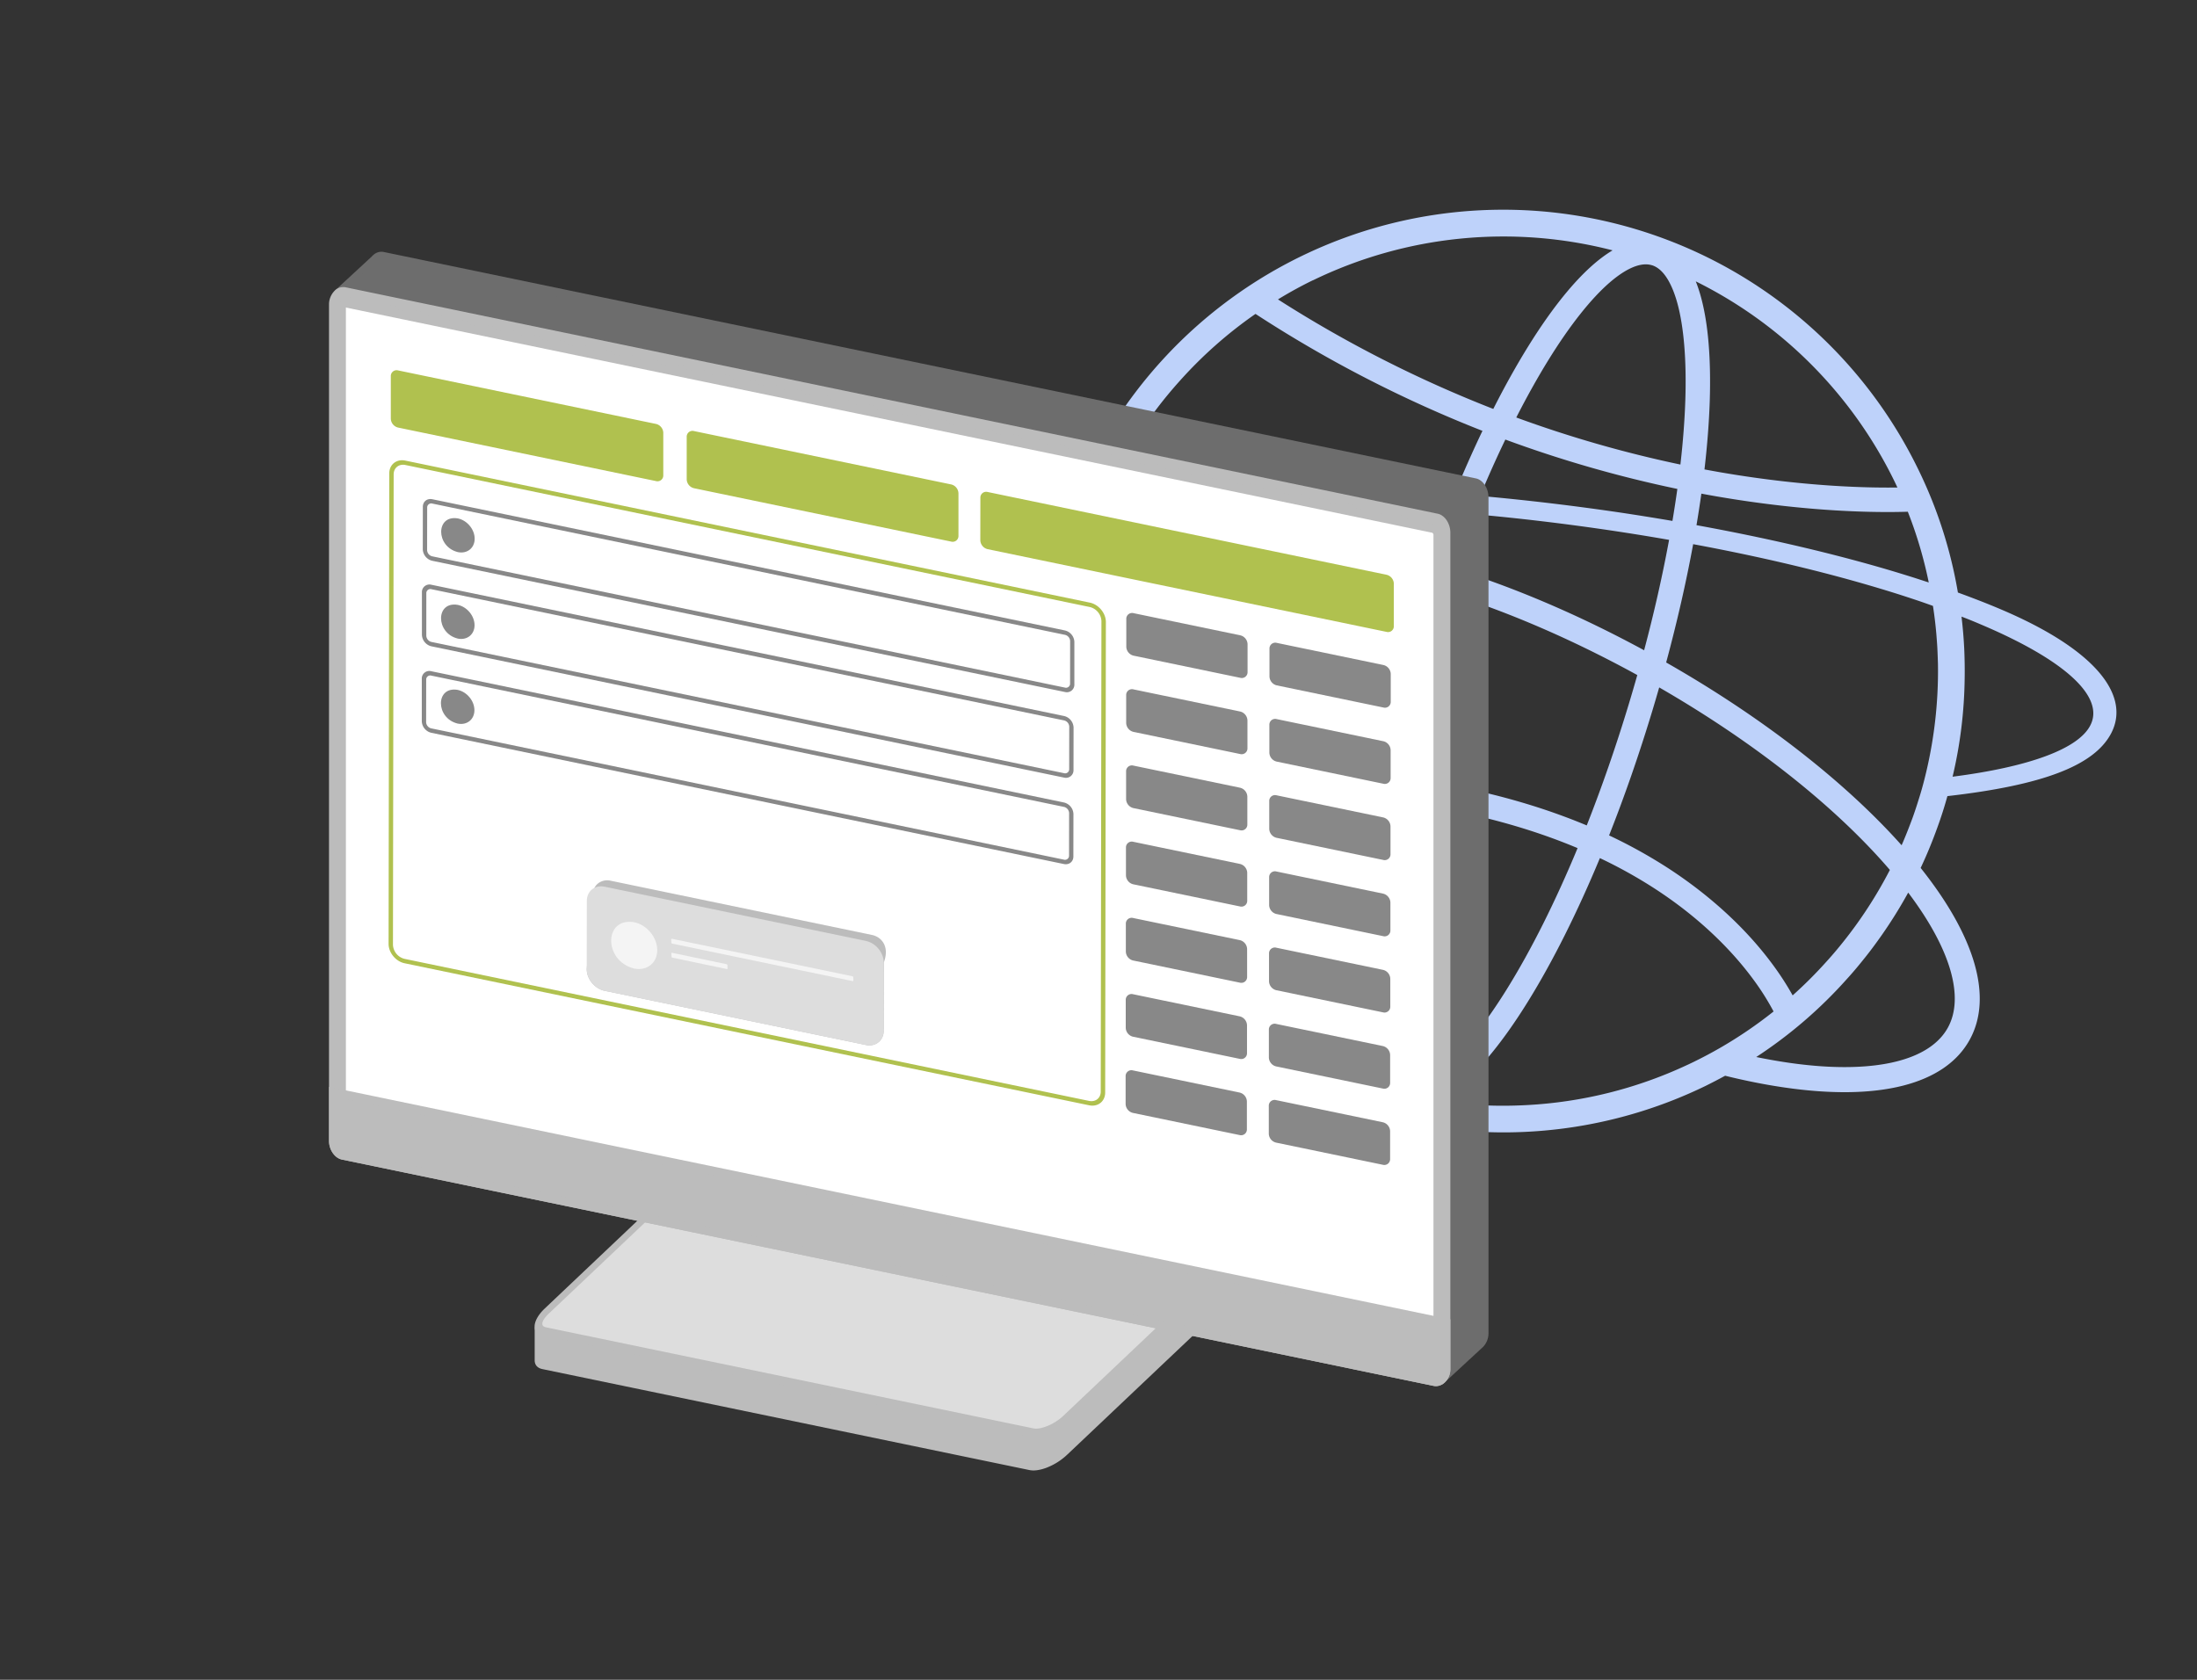 <svg id="Calque_1" data-name="Calque 1" xmlns="http://www.w3.org/2000/svg" viewBox="0 0 1700 1300"><rect x="0" y="0" width="1700" height="1300" fill="#333333" stroke="none"/><defs><style>.cls-1{fill:#bed2fa;}.cls-2{fill:#150035;}.cls-3{fill:#bcbcbc;}.cls-4{fill:#ddd;}.cls-5{fill:#6d6d6d;}.cls-6{fill:#fff;}.cls-7{fill:#b0c14f;}.cls-8{fill:#888;}.cls-9{fill:#f4f4f4;}</style></defs><path class="cls-1" d="M764.49,468.76l27.64-.85c-9.49-11-12-21.5-7-30.76,5-9.44,17.83-17.67,37.26-24.43A356.73,356.73,0,0,0,924.68,785a357.63,357.63,0,0,0,395,55.42c5.13-2.55,10.25-5.19,15.19-7.9l0,0c15.58,3.85,30.72,6.88,45.29,9,73.54,10.84,124.61-2.15,143.79-36.56,18.25-32.74,4.81-79.81-37.78-133.26v0c4.81-10.16,9.06-20.55,12.93-31.29,2.93-8,5.49-16.09,7.77-24.29,74.16-8.45,113.28-23.69,126.48-48.18,15.35-28.52-9.63-64.33-85.16-96.38-10.41-4.43-21.53-8.74-33.2-13a349.3,349.3,0,0,0-30.84-95.65,357.15,357.15,0,0,0-655.75,32c-35.89,9.47-59.15,22.52-67.82,38.6C754.65,444.6,756.11,456.5,764.49,468.76Zm82-63c23.94-5.65,53.94-9.81,89.13-12.07,54.6-3.61,117.57-2.67,184.17,2.48q-7.36,18.62-14.33,38.17a505.38,505.38,0,0,0-60.3-13c-22-3.24-42-4.35-59.69-3.4-41.54,2.24-70.65,15.84-84.09,40a61.48,61.48,0,0,0-5.26,12.55l21.18-1.15c.32-.66.66-1.32,1-2,10-17.92,33.9-28.19,68.16-30,16.39-.89,35.15.15,55.87,3.21a484.61,484.61,0,0,1,56.75,12.11q-6.61,19.55-12.75,39.76c-11,36.29-20.14,72.16-27.25,106.53-41.06-3.81-84.95-4.47-131.41-2q-43.4,2.34-89.72,8.35a337.55,337.55,0,0,1-10.6-67.94A334.18,334.18,0,0,1,846.51,405.79Zm431.66-200.53c10.5,3.18,16.52,17.68,19.73,29.29,5.06,18.34,7.2,44.36,6.19,75.26-.52,15.63-1.8,32.29-3.8,49.74a918.24,918.24,0,0,1-127-36.43c8.32-16.31,16.8-31.47,25.35-45.26,16.3-26.27,32.52-46.73,46.91-59.18C1254.61,210.8,1267.66,202.08,1278.17,205.26ZM1164.81,340.17a938.23,938.23,0,0,0,133.1,38.21q-1.7,12.17-3.81,24.76-18.67-3.19-37.85-6.09c-37.38-5.57-74.61-10-111-13.25Q1154.78,361,1164.81,340.17Zm84,70.71q21.67,3.25,42.7,6.93c-5.06,27.45-11.53,56.14-19.32,85.43C1222,476,1171.35,454.39,1123.66,439.68q7.66-21.48,15.84-41.85C1175.29,401,1212,405.37,1248.82,410.88Zm138.31,359.44a221,221,0,0,0-14.37-22.39c-26.59-36.61-60.49-62.36-84.25-77.52a391.67,391.67,0,0,0-43.42-23.89c12-30.28,23.18-62.51,33.3-95.89q2.82-9.35,5.48-18.63c73.42,42.35,136.34,92.09,178.49,141.24l0,0a336.4,336.4,0,0,1-31.27,49.5c-4.91,6.44-10,12.7-15.41,18.8l-2.23,2.48A336.63,336.63,0,0,1,1387.13,770.32Zm-300.55,67.52c-10.5-3.18-16.52-17.69-19.73-29.29-5.06-18.34-7.2-44.36-6.19-75.26,1.12-33.83,5.8-72.43,13.64-113.68q18.33,2.14,35.85,5.18c40.32,7,77.29,17.58,110.56,31.57-17.17,41.38-35.69,78.46-54.56,108.87-16.29,26.28-32.52,46.74-46.9,59.19-7.51,6.49-17.71,13.56-26.94,14.06A16.93,16.93,0,0,1,1086.58,837.84Zm28.12-231.46q-17.91-3.15-36.7-5.37c6.94-33.23,15.83-67.93,26.47-103.06q6.15-20.31,12.82-40c47.87,14.71,99,36.67,149.63,64.48q-3.2,11.29-6.64,22.68c-9.88,32.64-20.82,64.13-32.48,93.69C1193.64,624.49,1155.82,613.62,1114.7,606.38ZM938.56,769.64a335.27,335.27,0,0,1-95.18-145.87c77.11-9.84,148.14-11.88,212-6.12-7.84,41.65-12.53,80.69-13.66,115-1.25,37.9,1.56,82.56,18.21,106.89q-5.43-1.77-10.82-3.7A333.86,333.86,0,0,1,938.56,769.64Zm242.71,85.59a337,337,0,0,1-68.88-3.29c25.76-12.91,51-46.32,69.84-76.73,19.31-31.13,38.22-69,55.74-111.12a370.15,370.15,0,0,1,39,21.41c40.75,25.73,65.84,53.61,79.7,72.48a197.77,197.77,0,0,1,15.69,24.8,335.25,335.25,0,0,1-42,28.53h0q-9,5.16-18.36,9.77l-1.35.67-.32.16-4,1.91-1.08.49A334.15,334.15,0,0,1,1181.27,855.23Zm325.83-59.71c-10,17.92-33.9,28.18-68.16,30-16.38.89-35.14-.15-55.87-3.21q-11.8-1.74-24.12-4.28h0a351.06,351.06,0,0,0,70-60.22c4.37-4.78,8.55-9.72,12.63-14.84,5.11-6.27,9.93-12.79,14.57-19.4a359,359,0,0,0,20.38-32.78l0,0C1509.21,734.1,1520.37,771.72,1507.1,795.52Zm-27.34-162.16c-2.61,7-5.33,14-8.32,20.78v0c-44.27-49.62-108.27-99.33-182.19-141.45,8.47-31.37,15.48-62.14,20.89-91.55,52.65,9.77,101.58,21.41,144.61,34.36,9,2.69,17.82,5.49,26.23,8.3,5,1.64,9.9,3.37,14.71,5.11,1.11,7.2,2,14.5,2.63,21.82.28,3.53.56,7,.75,10.49.22,4.08.35,8.24.48,12.32A340,340,0,0,1,1489,603.45c-1.27,5-2.64,9.86-4.2,14.75C1483.21,623.28,1481.58,628.36,1479.76,633.36Zm52.63-150.25c65.86,27.85,96.82,56.5,84.85,78.66-9.66,18-47.58,31.8-106.36,39.32a346.9,346.9,0,0,0,9.34-76c.13-7.63,0-15.25-.33-22.94l-.11-2c-.41-7.69-1.1-15.37-2-22.95C1522.82,479.08,1527.65,481.09,1532.39,483.11Zm-50.77-35.85c-8.86-2.79-17.91-5.57-27.22-8.24-42.81-12.3-90.64-23.29-141.68-32.59q2.08-12.39,3.77-24.4,6.26,1.17,12.51,2.25c70.52,12.1,123,12.51,147.23,11.75a328.32,328.32,0,0,1,16.2,54.74ZM1465.67,372c.86,1.76,1.69,3.52,2.51,5.29-25.9.35-74-1-136-11.61-4.43-.76-8.86-1.57-13.29-2.4,2.16-18.54,3.53-36.23,4.08-52.8,1-31.42-.72-67.47-10.82-92.74A338.19,338.19,0,0,1,1465.67,372Zm-449.88-155a337.58,337.58,0,0,1,232-23.25c-24.14,14.37-47.49,45.62-65.23,74.21-9.15,14.75-18.21,31-27.08,48.52a950.88,950.88,0,0,1-166.61-84.77Q1001.93,223.71,1015.79,216.93ZM913,294.64a333.79,333.79,0,0,1,58.48-51.71,970.43,970.43,0,0,0,175.62,90.51c-7.38,15.45-14.59,31.73-21.58,48.7-54.91-4.29-107.57-5.8-155.48-4.34-12.51.31-24.64,1-36.4,1.69-30.48,2-57.54,5.28-80.62,9.79A334.07,334.07,0,0,1,913,294.64Z"/><path class="cls-2" d="M419.91,1023.5l32.74-11.44a4.69,4.69,0,0,0,1.65-1L579.62,892.31c7.69-7.29,19.32-12.07,26-10.69l284.27,58.94a2.2,2.2,0,0,0,.58.05l94.36-3.21a2,2,0,0,1,2.15,2.2v23.72c.81,3-1.29,7.54-6.17,12.17L824.13,1123.88c-7.69,7.28-19.32,12.07-26,10.69l-377-78.19c-3-.63-4.44-2.47-4.41-4.94v-23.6A5,5,0,0,1,419.91,1023.5Z"/><path class="cls-3" d="M796.65,1137.71l-377-78.17c-3.85-.8-6-3.3-5.92-7V1029a8.75,8.75,0,0,1,1.85-5.08,8.3,8.3,0,0,1,4.44-3.39L452.79,1009,578.12,890.27c8.66-8.2,21.38-13.37,29-11.8l284.29,58.94,94.37-3.2c2.51-.09,4.19,1.63,4.19,4.28v23.4c.93,4.36-1.91,10.18-7.67,15.64L825.63,1125.92A48.93,48.93,0,0,1,809.46,1136C804.71,1137.74,800.14,1138.44,796.65,1137.71Z"/><path class="cls-4" d="M421.11,1030.4l377,78.18c6.66,1.38,18.29-3.4,26-10.69L980.77,949.5c7.69-7.28,8.52-14.31,1.87-15.69l-377-78.18c-6.65-1.38-18.28,3.41-26,10.69L423,1014.71C415.29,1022,414.46,1029,421.11,1030.4Z"/><path class="cls-3" d="M796.65,1111.73l-377-78.18c-3.86-.8-6-3.25-6-6.89,0-4.16,2.86-9.26,7.86-14l156.64-148.4c8.64-8.18,21.37-13.36,29-11.79l377,78.18c3.86.81,6,3.25,6,6.89,0,4.16-2.87,9.26-7.86,14L825.63,1099.93A49,49,0,0,1,809.46,1110C804.71,1111.75,800.14,1112.45,796.65,1111.73ZM581.12,868.36l-156.64,148.4c-3.05,2.88-4.86,5.75-4.86,7.68s1.62,2.52,3,2.81l377,78.18c5.73,1.18,16.25-3.2,23-9.58L979.27,947.46c3.05-2.89,4.86-5.76,4.86-7.69s-1.63-2.52-3-2.81l-377-78.18c-2.54-.53-6.05.05-9.74,1.42A40.19,40.19,0,0,0,581.12,868.36Z"/><path class="cls-5" d="M261.27,227.41c-.3-.3-.17-.92.27-1.33l28-25.87a6,6,0,0,1,5.88-2.07l845.15,175.25c4.56.95,8.26,6.64,8.26,12.73v646.7a10.92,10.92,0,0,1-2.42,7.29l-29.47,27.24-29.35-24.5,11.54-9.32L295.38,866.87c-4.56-.94-8.26-6.64-8.26-12.72V252.89Z"/><path class="cls-5" d="M1082.69,1043.5l9.76-7.89L293.88,870c-5.47-1.14-9.76-7.63-9.76-14.77V255l-25.25-24.9a3,3,0,0,1-.67-2.85,6.19,6.19,0,0,1,1.89-3.24l27.57-25.48c2.56-2.93,5.92-4.21,9.22-3.53L1142,370.24c5.48,1.13,9.77,7.62,9.77,14.77v646.7a15.33,15.33,0,0,1-4,10.48l-31.65,29.26ZM291,202.3l-25.8,23.87,25,24.62V853c0,5,3.1,9.92,6.76,10.68l808.85,167.72-13.33,10.76,25.22,21.06,26.94-24.88a7,7,0,0,0,1.23-4.45V387.23c0-5-3.09-9.93-6.76-10.69L293.89,201.29a2.93,2.93,0,0,0-1.64.09A3.2,3.2,0,0,0,291,202.3Z"/><path class="cls-3" d="M265.84,894.2,1111,1069.44c4.57,1,8.26-3.21,8.26-9.3V413.44c0-6.08-3.69-11.78-8.26-12.73L265.84,225.47c-4.56-.95-8.26,3.21-8.26,9.3v646.7C257.58,887.55,261.28,893.25,265.84,894.2Z"/><path class="cls-3" d="M1109.49,1072.59,264.34,897.35c-5.47-1.14-9.76-7.63-9.76-14.77V235.88A15,15,0,0,1,258.94,225a9.31,9.31,0,0,1,8.4-2.68l845.15,175.25c5.48,1.14,9.77,7.63,9.77,14.77V1059a14.94,14.94,0,0,1-4.36,10.89,10.63,10.63,0,0,1-3.62,2.31A8.59,8.59,0,0,1,1109.49,1072.59ZM261.94,229.07c-.62.59-1.35,2.15-1.35,4.59v646.7c0,5,3.09,9.92,6.75,10.69l845.15,175.24a2.78,2.78,0,0,0,2.41-.45c.63-.6,1.35-2.15,1.35-4.59V414.55c0-5-3.09-9.92-6.76-10.68L264.34,228.62a3.4,3.4,0,0,0-1.77.07A1.72,1.72,0,0,0,261.94,229.07Z"/><path class="cls-6" d="M266.33,881.57,1109,1056.3c1.34.28,2.43-.94,2.43-2.73V412.79c0-1.78-1.09-3.46-2.43-3.74L266.33,234.32c-1.34-.28-2.42.94-2.42,2.73V877.83C263.91,879.61,265,881.29,266.33,881.57Z"/><path class="cls-3" d="M1108.26,1059.56,265.57,884.83h0c-2.27-.47-3.92-2.9-3.92-5.78V238.27a7.49,7.49,0,0,1,2.34-5.43,5.23,5.23,0,0,1,4.58-1.57L1111.26,406c2.28.47,3.93,2.9,3.93,5.78v640.77a7.54,7.54,0,0,1-2.33,5.43,6.41,6.41,0,0,1-2.13,1.36A4.47,4.47,0,0,1,1108.26,1059.56ZM267.65,876.82a2,2,0,0,0,.92,1.7l840.62,174.31V414a2,2,0,0,0-.93-1.7L267.65,238Z"/><path class="cls-3" d="M257.58,882.23v-37l861.67,178.68v37c0,5.66-4,9.42-8.87,8.41l-843.92-175C261.56,893.31,257.58,887.9,257.58,882.23Z"/><path class="cls-3" d="M1108.88,1072.47,265,897.48c-5.82-1.21-10.38-7.42-10.38-14.14V841.16l866.18,179.6,1.5.31v38.73a13.6,13.6,0,0,1-4.1,9.86,11.41,11.41,0,0,1-3.8,2.39A10,10,0,0,1,1108.88,1072.47ZM260.58,849.33v31.79c0,4.62,3.38,9.22,7.38,10.06l843.92,175a3.73,3.73,0,0,0,3.28-.6,5.08,5.08,0,0,0,1.09-3.55v-35.27Z"/><path class="cls-7" d="M842.73,855.39,313.09,745.48c-6.86-1.43-12.42-8.17-12.41-15.05l.54-364.08c0-6.88,5.59-11.31,12.44-9.89L843.3,466.37c6.85,1.42,12.42,8.17,12.41,15.05l-.54,364.08C855.16,852.38,849.58,856.81,842.73,855.39ZM313.66,359.86c-5-1-9,2.19-9.05,7.19l-.54,364.08a11.71,11.71,0,0,0,9,10.94L842.73,852c5,1,9-2.19,9-7.19l.54-364.09a11.72,11.72,0,0,0-9-10.94Z"/><path class="cls-7" d="M507.58,372.31,308.05,330.9a7.32,7.32,0,0,1-5.64-6.84l0-32.89a4.47,4.47,0,0,1,5.66-4.5l199.53,41.41a7.3,7.3,0,0,1,5.64,6.84l0,32.89A4.48,4.48,0,0,1,507.58,372.31Z"/><path class="cls-7" d="M735.94,419.13,537,377.84a7.32,7.32,0,0,1-5.64-6.84l0-32.89a4.47,4.47,0,0,1,5.66-4.5L736,374.9a7.31,7.31,0,0,1,5.64,6.84l0,32.89A4.48,4.48,0,0,1,735.94,419.13Z"/><path class="cls-7" d="M1072.81,489,764.2,425a7.34,7.34,0,0,1-5.65-6.85l.05-32.89a4.48,4.48,0,0,1,5.66-4.5l308.62,64.05a7.31,7.31,0,0,1,5.64,6.84l0,32.89A4.47,4.47,0,0,1,1072.81,489Z"/><path class="cls-8" d="M959.68,524.56l-82.52-17.13a7.32,7.32,0,0,1-5.65-6.84l0-21.55a4.48,4.48,0,0,1,5.66-4.5l82.53,17.13a7.31,7.31,0,0,1,5.64,6.84l0,21.55A4.48,4.48,0,0,1,959.68,524.56Z"/><path class="cls-8" d="M1070.47,547.55l-82.53-17.13a7.3,7.3,0,0,1-5.64-6.84l0-21.55a4.48,4.48,0,0,1,5.66-4.5l82.52,17.13a7.32,7.32,0,0,1,5.65,6.84l0,21.55A4.48,4.48,0,0,1,1070.47,547.55Z"/><path class="cls-8" d="M959.59,583.54l-82.52-17.13a7.33,7.33,0,0,1-5.65-6.84l0-21.55a4.47,4.47,0,0,1,5.66-4.5l82.52,17.12a7.34,7.34,0,0,1,5.65,6.85l0,21.55A4.48,4.48,0,0,1,959.59,583.54Z"/><path class="cls-8" d="M1070.38,606.53,987.85,589.4a7.32,7.32,0,0,1-5.64-6.84l0-21.55a4.48,4.48,0,0,1,5.66-4.5l82.53,17.13a7.3,7.3,0,0,1,5.64,6.84l0,21.55A4.48,4.48,0,0,1,1070.38,606.53Z"/><path class="cls-8" d="M959.51,642.51,877,625.39a7.32,7.32,0,0,1-5.64-6.85l0-21.55A4.47,4.47,0,0,1,877,592.5l82.52,17.12a7.32,7.32,0,0,1,5.65,6.84l0,21.55A4.47,4.47,0,0,1,959.51,642.51Z"/><path class="cls-8" d="M1070.29,665.5l-82.52-17.12a7.34,7.34,0,0,1-5.65-6.85l0-21.55a4.47,4.47,0,0,1,5.66-4.49l82.52,17.12a7.31,7.31,0,0,1,5.64,6.85l0,21.54A4.47,4.47,0,0,1,1070.29,665.5Z"/><path class="cls-8" d="M959.42,701.49l-82.53-17.13a7.32,7.32,0,0,1-5.64-6.84l0-21.55a4.48,4.48,0,0,1,5.66-4.5l82.53,17.13a7.31,7.31,0,0,1,5.64,6.84l0,21.55A4.48,4.48,0,0,1,959.42,701.49Z"/><path class="cls-8" d="M1070.2,724.48l-82.52-17.13a7.3,7.3,0,0,1-5.64-6.84l0-21.55a4.48,4.48,0,0,1,5.66-4.5l82.52,17.13a7.33,7.33,0,0,1,5.65,6.84l0,21.55A4.47,4.47,0,0,1,1070.2,724.48Z"/><path class="cls-8" d="M959.33,760.47l-82.52-17.13a7.33,7.33,0,0,1-5.65-6.84l0-21.55a4.48,4.48,0,0,1,5.67-4.5l82.52,17.12a7.32,7.32,0,0,1,5.64,6.85L965,756A4.48,4.48,0,0,1,959.33,760.47Z"/><path class="cls-8" d="M1070.12,783.46l-82.53-17.13a7.31,7.31,0,0,1-5.64-6.84l0-21.55a4.48,4.48,0,0,1,5.66-4.5l82.52,17.13a7.31,7.31,0,0,1,5.65,6.84l0,21.55A4.48,4.48,0,0,1,1070.12,783.46Z"/><path class="cls-8" d="M959.24,819.44l-82.52-17.12a7.32,7.32,0,0,1-5.64-6.85l0-21.55a4.47,4.47,0,0,1,5.66-4.49l82.52,17.12a7.33,7.33,0,0,1,5.65,6.85l0,21.54A4.47,4.47,0,0,1,959.24,819.44Z"/><path class="cls-8" d="M1070,842.43l-82.52-17.12a7.32,7.32,0,0,1-5.65-6.85l0-21.55a4.47,4.47,0,0,1,5.66-4.49l82.53,17.12a7.31,7.31,0,0,1,5.64,6.85l0,21.55A4.47,4.47,0,0,1,1070,842.43Z"/><path class="cls-8" d="M959.16,878.42l-82.53-17.13a7.3,7.3,0,0,1-5.64-6.84l0-21.55a4.48,4.48,0,0,1,5.66-4.5l82.52,17.13a7.32,7.32,0,0,1,5.65,6.84l0,21.55A4.48,4.48,0,0,1,959.16,878.42Z"/><path class="cls-8" d="M1069.94,901.41l-82.52-17.13a7.32,7.32,0,0,1-5.65-6.84l0-21.55a4.48,4.48,0,0,1,5.66-4.5L1070,868.52a7.31,7.31,0,0,1,5.64,6.84l0,21.55A4.48,4.48,0,0,1,1069.94,901.41Z"/><path class="cls-8" d="M824,535.54,334.48,434a9.51,9.51,0,0,1-7.34-8.89l.05-32.89c0-4.07,3.3-6.69,7.36-5.85L824,487.9a9.51,9.51,0,0,1,7.33,8.9l0,32.89A5.83,5.83,0,0,1,824,535.54ZM334.54,389.72a3.13,3.13,0,0,0-4,3.15l-.05,32.89a5.13,5.13,0,0,0,4,4.79L824,532.13a3.13,3.13,0,0,0,4-3.15l.05-32.89a5.13,5.13,0,0,0-4-4.79Z"/><path class="cls-8" d="M823.3,601.77,333.81,500.18a9.53,9.53,0,0,1-7.34-8.89l0-32.89a5.83,5.83,0,0,1,7.36-5.85L823.37,554.13a9.51,9.51,0,0,1,7.34,8.9l-.05,32.89A5.83,5.83,0,0,1,823.3,601.77ZM333.88,456a3.13,3.13,0,0,0-4,3.15L329.87,492a5.12,5.12,0,0,0,3.95,4.79L823.31,598.36a3.13,3.13,0,0,0,4-3.14l.05-32.9a5.15,5.15,0,0,0-4-4.79Z"/><path class="cls-8" d="M823.2,668.68,333.71,567.1a9.51,9.51,0,0,1-7.33-8.9l0-32.89a5.82,5.82,0,0,1,7.36-5.84L823.27,621.05a9.51,9.51,0,0,1,7.34,8.89l-.05,32.9C830.56,666.9,827.26,669.52,823.2,668.68ZM333.78,522.87a3.13,3.13,0,0,0-4,3.15l-.05,32.89a5.12,5.12,0,0,0,4,4.79L823.21,665.28a3.13,3.13,0,0,0,4-3.15l.05-32.89a5.13,5.13,0,0,0-4-4.79Z"/><path class="cls-8" d="M367.29,416.94c0,7.2-5.84,11.83-13,10.34-17.24-4.26-17.2-29,0-26.08C361.49,402.69,367.3,409.74,367.29,416.94Z"/><path class="cls-8" d="M367.2,483.85c0,7.21-5.84,11.84-13,10.35-17.25-4.27-17.21-29,0-26.09C361.39,469.6,367.21,476.65,367.2,483.85Z"/><path class="cls-8" d="M367.1,549.64c0,7.2-5.84,11.83-13,10.34-17.25-4.26-17.2-29,0-26.08C361.3,535.39,367.11,542.43,367.1,549.64Z"/><path class="cls-3" d="M674.67,723.55,472.58,681.61a11.46,11.46,0,0,0-10.69,2.84v0h0v0h0v0h0l0,0v0h0v0h0v0h0v0h0v0h0v0h0l0,0v0h0v0h0v0h0v0h0v0h0v0h0l0,0v0h0v0h0v0h0v0h0v0h0l0,0h0l0,0v0h0v0h0v0h0v0h0v0h0l0,0h0l0,0v0h0v0h0v0h0v0h0v0h0l0,0h0l0,0v0h0v0h0v0h0v0h0v0h0l0,0v0h0v0h0v0h0v0h0v0h0v0h0l0,0v0h0v0h0v0h0v0h0v0h0v0h0l0,0v0h0v0h0v0h0v0h0v0h0v0h0l0,0v0h0v0h0v0h0v0h0v0h0l0,0h0l0,0v0h0v0h0v0h0v0h0v0h0l0,0h0l0,0v0h0v0h0v0h0v0h0v0h0l0,0h0l0,0v0h0v0h0v0h0v0h0v0h0l0,0h0l0,0v0h0v0h0v0h0v0h0v0h0l0,0v0h0v0h0v0h0v0h0v0h0v0h0l0,0v0h0v0h0v0h0v0h0v0h0v0h0l0,0v0h0v0h0v0h0v0h0v0h0l0,0h0l0,0v0h0v0h0v0h0v0h0v0h0l0,0h0l0,0v0h0v0h0v0h0v0h0v0h0l0,0h0l0,0v0h0v0h0v0h0v0h0v0h0l0,0v0h0v0h0v0h0v0h0v0h0v0h0l0,0v0h0v0h0v0h0v0h0v0h0v0h0l0,0v0h0v0h0v0h0v0h0v0h0l0,0h0l0,0a11.4,11.4,0,0,0-3.18,8.19L454,750c0,7.67,6.18,15.17,13.82,16.76l202.08,41.93a11.45,11.45,0,0,0,10.7-2.84h0l0,0h0l0,0v0h0v0h0v0h0l0,0h0l0,0h0l0,0h0l0,0v0h0v0h0v0h0l0,0h0l0,0h0l0,0h0l0,0v0h0v0h0v0h0l0,0h0l0,0h0l0,0h0l0,0v0h0v0h0v0h0l0,0h0l0,0h0l0,0h0l0,0v0h0v0h0v0h0l0,0h0l0,0h0l0,0h0l0,0v0h0v0h0l0,0h0l0,0h0l0,0h0l0,0h0l0,0v0h0v0h0l0,0h0l0,0h0l0,0h0l0,0v0h0v0h0v0h0l0,0h0l0,0h0l0,0h0l0,0v0h0v0h0v0h0l0,0h0l0,0h0l0,0h0l0,0v0h0v0h0v0h0l0,0h0l0,0h0l0,0h0l0,0v0h0v0h0v0h0l0,0h0l0,0h0l0,0h0l0,0v0h0v0h0v0h0l0,0h0l0,0h0l0,0h0l0,0v0h0v0h0l0,0h0l0,0h0l0,0h0l0,0v0h0v0h0v0h0l0,0h0l0,0h0l0,0h0l0,0v0h0v0h0v0h0l0,0h0l0,0h0l0,0h0l0,0v0h0v0h0v0h0l0,0h0l0,0h0l0,0h0l0,0v0h0v0h0v0h0l0,0h0l0,0h0l0,0h0l0,0v0h0v0h0v0h0l0,0h0l0,0h0l0,0h0l0,0v0h0v0h0v0h0l0,0h0l0,0h0l0,0h0l0,0v0h0v0h0l0,0h0l0,0h0l0,0h0l0,0h0l0,0v0h0v0h0l0,0h0l0,0h0l0,0h0l0,0v0h0v0h0v0h0l0,0h0l0,0h0l0,0h0l0,0v0h0v0h0v0h0l0,0h0l0,0h0l0,0h0l0,0v0h0v0a11.39,11.39,0,0,0,3.19-8.18l.08-52.77C688.5,732.64,682.31,725.13,674.67,723.55Z"/><path class="cls-4" d="M669.9,808.73,467.82,766.8C460.18,765.21,454,757.71,454,750l.08-52.77c0-7.67,6.22-12.6,13.86-11L670,728.19c7.65,1.59,13.83,9.09,13.82,16.76l-.07,52.77C683.75,805.39,677.55,810.32,669.9,808.73Z"/><path class="cls-9" d="M508.56,735.35c0,9.9-8,16.26-17.89,14.21-23.7-5.86-23.64-39.82.05-35.84C500.59,715.77,508.57,725.45,508.56,735.35Z"/><path class="cls-9" d="M659.7,759.27l-139.57-29a.88.88,0,0,1-.68-.78l-.1-2.45a.49.49,0,0,1,.63-.51l139.58,29a.89.89,0,0,1,.68.79l.09,2.45A.48.48,0,0,1,659.7,759.27Z"/><path class="cls-9" d="M562.34,749.94l-42.06-8.8a.88.88,0,0,1-.68-.79l-.1-2.45a.48.48,0,0,1,.63-.5l42.06,8.8a.89.89,0,0,1,.68.78l.1,2.45A.49.49,0,0,1,562.34,749.94Z"/></svg>